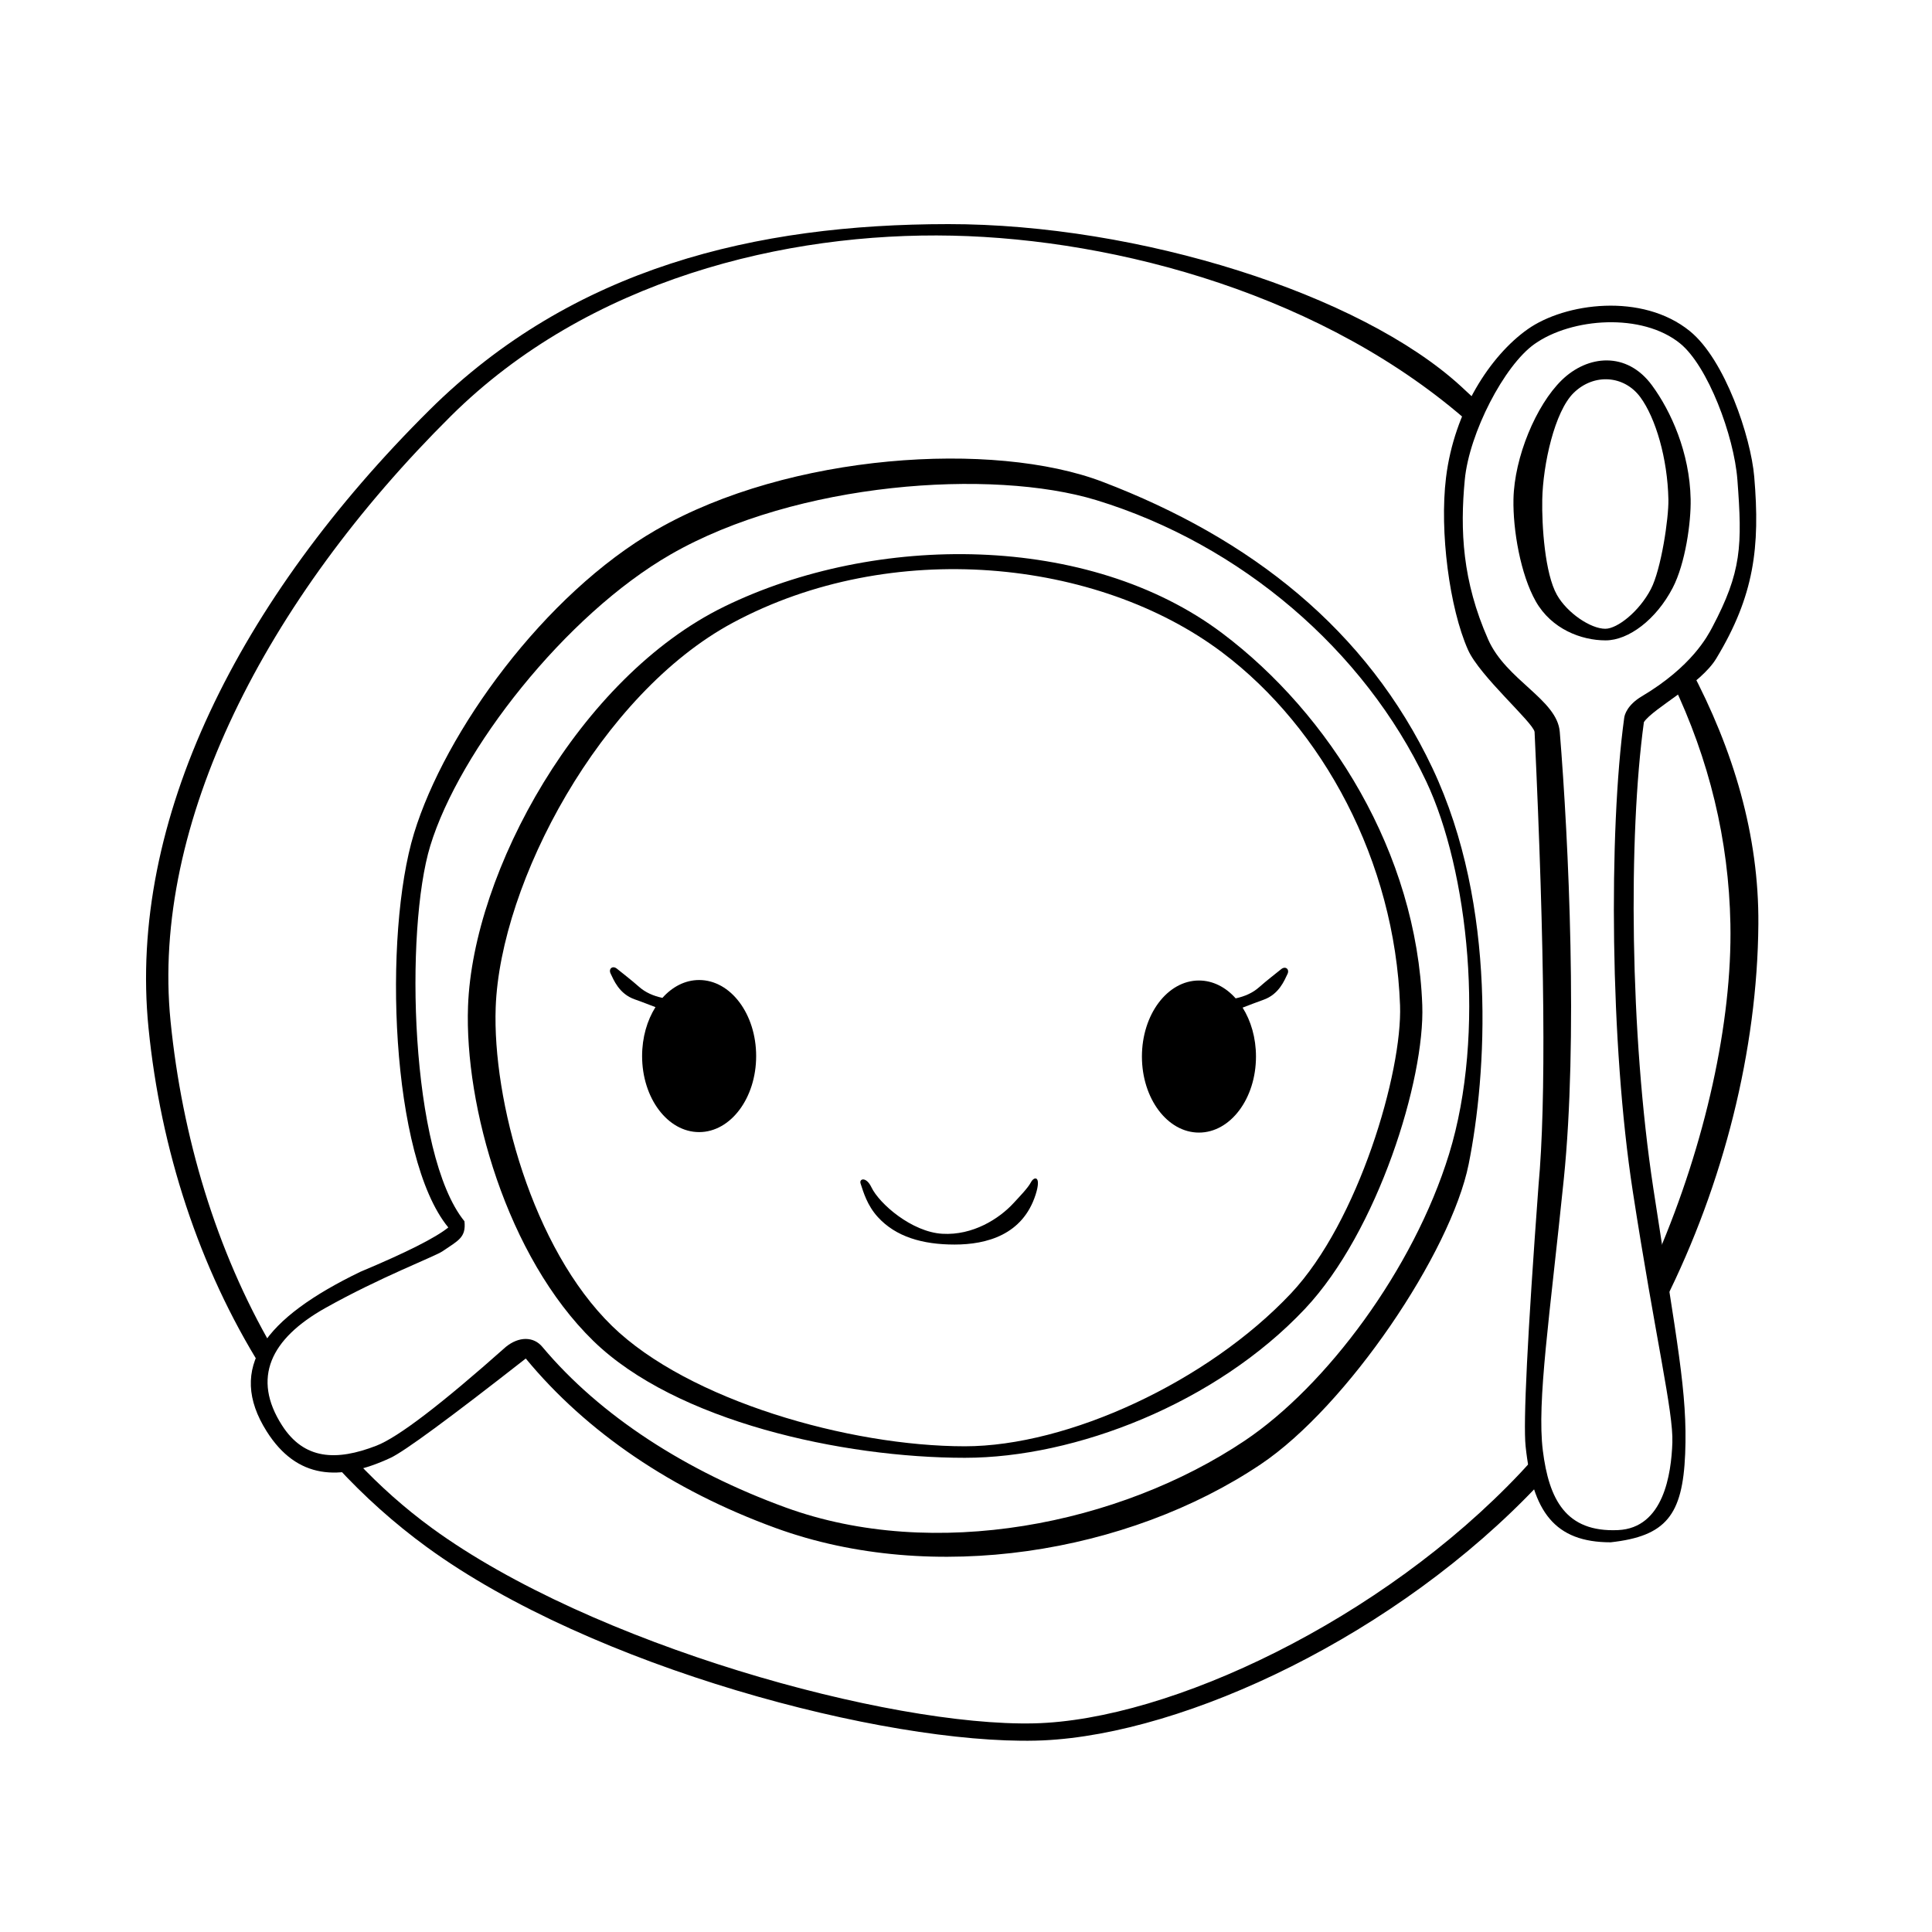 <?xml version="1.0" encoding="UTF-8"?>
<!-- Uploaded to: SVG Repo, www.svgrepo.com, Generator: SVG Repo Mixer Tools -->
<svg fill="#000000" width="800px" height="800px" version="1.1" viewBox="144 144 512 512" xmlns="http://www.w3.org/2000/svg">
 <g>
  <path d="m551.5 529.23 1.012 7.375-0.699 0.766c-37.605 39.926-93.48 66.117-131.39 67.848l-1.98 0.066c-40.062 0.934-117.53-19.34-161.34-51.297-8.672-6.324-16.633-13.48-23.855-21.324l5.246-1.414c6.106 6.504 12.762 12.441 19.973 17.703 42.379 30.91 121.1 52.648 159.59 51.754 35.957-0.84 92.145-27.395 128.98-66.504 1.512-1.605 3-3.266 4.465-4.973zm-156.31-325.84c50.742-0.02 109.21 18.539 135.86 42.879 1.613 1.473 3.215 2.957 4.805 4.457l-1.918 5.805c-38.543-34.336-93.871-49.137-137.53-50.082-44.195-0.961-96.496 11.645-132.93 47.82-49.086 48.742-79.484 108.14-74.285 160.29 3.055 30.629 12.07 60.84 27.07 86.648l-2.941 5.25c-16.582-26.547-26.742-57.727-29.969-90.082-5.457-54.742 23.875-113.49 74.434-163.69 38.113-37.848 86.656-49.266 137.4-49.293zm196.74 117.73c11.473 21.582 18.23 44.301 18.055 67.754-0.246 33.387-9.234 68.852-24.801 99.957l-1.918-12.242c12.668-29.559 19.812-61.738 19.309-87.715-0.43-22.289-5.613-43.574-15.336-63.922z"/>
  <path d="m318 284.36c-29.855 17.156-56.055 53.574-64.277 80.48-8.227 26.902-6.223 85.875 9.082 104.45-3.379 2.731-11.145 6.648-23.301 11.746-25.391 12.27-35.512 25.422-24.812 42.324 7.996 12.629 19.285 13.289 32.809 6.984 3.644-1.699 15.59-10.473 35.832-26.32 16.094 19.504 38.762 34.918 66.289 44.941 41.656 15.164 93.324 6.664 128.46-16.895 22.938-15.379 50.426-56.152 55.133-79.566 4.707-23.418 7.75-68.23-9.613-104.96-17.363-36.734-48.207-60.914-87.449-75.871-28.812-10.98-82.93-7.551-118.15 12.695zm116.56-7.809c38.27 11.703 70.953 39.711 87.406 74.523 11.09 23.461 15.922 66.738 6.043 98.789-9.414 30.531-32.562 61.461-54.133 75.926-33.211 22.27-82.363 32.023-121.65 17.719-26.285-9.57-49.148-24.238-64.516-42.59-2.324-2.777-6.195-2.777-9.633 0-17.141 15.234-28.57 23.965-34.293 26.191-10.734 4.18-19.219 3.703-25.039-5.363-8.039-12.516-3.106-22.934 11.488-31.121 14.59-8.184 29.023-13.652 31.027-15.02 4.246-2.898 6.277-3.656 5.824-7.957-14.457-17.785-15.844-77.305-9.055-99.516 7.711-25.215 35.738-61.133 63.738-77.223 33.344-19.164 85.066-22.836 112.79-14.359z"/>
  <path d="m335.95 304.75c-38.477 18.777-66.625 70.305-67.918 105.91-0.957 26.348 10.203 66.293 33.223 88.711 21.91 21.328 66.027 30.961 98.449 30.961 29.254 0 66.48-14.375 90.133-39.488 19.32-20.512 31.797-60.812 31.082-80.453-1.477-40.488-24.582-77.184-53.016-98.586-35.383-26.629-91.844-26.629-131.95-7.059zm131.95 12.156c26.656 20.062 45.734 55.336 47.125 93.488 0.645 17.695-11.02 57.383-28.898 76.363-22.094 23.461-59.113 40.523-86.426 40.523-30.645 0-73.27-12.184-93.48-31.859-21.23-20.672-31.746-60.039-30.859-84.457 1.207-33.133 27.789-83.074 62.805-101.91 42.055-22.613 96.727-16.992 129.73 7.848z"/>
  <path d="m548.85 231.25c-9.867 6.965-19.48 21.648-21.641 39.328-1.746 14.273 0.922 34.594 5.824 45.629 3.082 6.949 17.176 19.164 17.645 21.738 2.723 58.152 3.074 98.207 1.047 120.17-2.938 39.863-4.078 62.918-3.422 69.16 1.812 17.32 7.695 25.453 22.547 25.453 14.641-1.629 19.066-7.148 19.738-23.434 0.668-16.281-2.191-29.379-8.441-70.383-6.246-41.004-6.629-93.434-2.496-123.54 2.496-3.719 15.012-9.984 19.168-16.848 10.07-16.633 11.66-29.527 10.07-48.191-0.895-10.52-7.746-31.02-17.062-38.582-12.656-10.273-33.105-7.469-42.977-0.5zm40.402 3.773c7.312 5.938 14.285 24.414 15.176 36.125 1.328 17.473 1.121 24.383-6.676 39.117-1.172 2.211-5.371 10.379-18.664 18.273-3.848 2.285-4.547 4.902-4.648 5.641-4.148 30.219-3.758 86.492 2.258 125.49 6.016 39 10.793 58.473 10.496 66.676-0.293 8.203-2.281 22.605-14.402 23.148-13.875 0.625-18.309-8.176-19.926-21.09-1.613-12.918 1.844-35.496 5.562-71.98 3.719-36.484 1.324-89.105-1.074-118.48-0.699-8.582-14.191-13.641-18.98-24.484-6.848-15.5-7.465-28.902-6.191-42.312 1.176-12.395 10.457-30.316 18.496-35.988 9.863-6.965 28.496-8.316 38.574-0.137z"/>
  <path d="m557.89 244.73c-6.82 6.641-12.582 20.469-12.805 31.555-0.164 8.141 1.879 19.973 5.914 27.082 4.172 7.356 12.066 10.34 18.5 10.34 6.09 0 13.406-5.508 17.781-13.914 3.363-6.469 4.883-17.387 4.758-23.508-0.246-12.391-5.234-23.336-10.23-30.145-6.707-9.141-17.094-8.055-23.918-1.41zm20.836 4.555c4.019 5.477 7.199 16.18 7.418 27.09 0.102 4.945-1.914 18.496-4.637 23.73-3.117 5.988-8.914 10.527-12.082 10.527-3.887 0-10.094-4.172-12.812-8.969-3.207-5.656-4.039-18.387-3.898-25.289 0.188-9.285 3.273-23.336 8.34-28.27 5.398-5.258 13.395-4.648 17.672 1.18z"/>
  <path d="m418.44 460.62c-3.418 10.629-12.977 13.199-21.465 13.199-8.488 0-15.551-2.047-20.328-7.273-2.863-3.133-3.859-6.703-4.582-8.902-0.434-1.324 1.504-1.867 2.856 0.969 2.102 4.41 10.707 11.863 18.789 12.348 8.078 0.484 15.094-3.969 18.949-8.188 1.355-1.484 3.738-3.898 4.57-5.488 0.832-1.586 2.852-1.766 1.211 3.336z"/>
  <path d="m307.51 400.73c1.18 0.973 3.859 3.019 5.785 4.738 1.758 1.566 3.863 2.465 6.254 2.981 2.629-2.957 6.023-4.734 9.727-4.734 8.348 0 15.113 9.023 15.113 20.152 0 11.133-6.766 20.152-15.113 20.152-8.348 0-15.113-9.02-15.113-20.152 0-4.938 1.332-9.461 3.543-12.965-1.762-0.656-3.516-1.379-5.457-2.047-4.234-1.461-5.644-5.25-6.434-6.856-0.613-1.246 0.516-2.238 1.695-1.27z" fill-rule="evenodd"/>
  <path d="m483.5 400.86c-1.18 0.969-3.859 3.019-5.785 4.734-1.758 1.566-3.863 2.465-6.254 2.984-2.629-2.957-6.023-4.734-9.727-4.734-8.348 0-15.113 9.02-15.113 20.152 0 11.129 6.766 20.152 15.113 20.152 8.348 0 15.113-9.023 15.113-20.152 0-4.938-1.332-9.461-3.543-12.965 1.762-0.66 3.516-1.379 5.457-2.051 4.234-1.461 5.644-5.25 6.434-6.852 0.613-1.25-0.516-2.242-1.695-1.27z" fill-rule="evenodd"/>
 </g>
</svg>